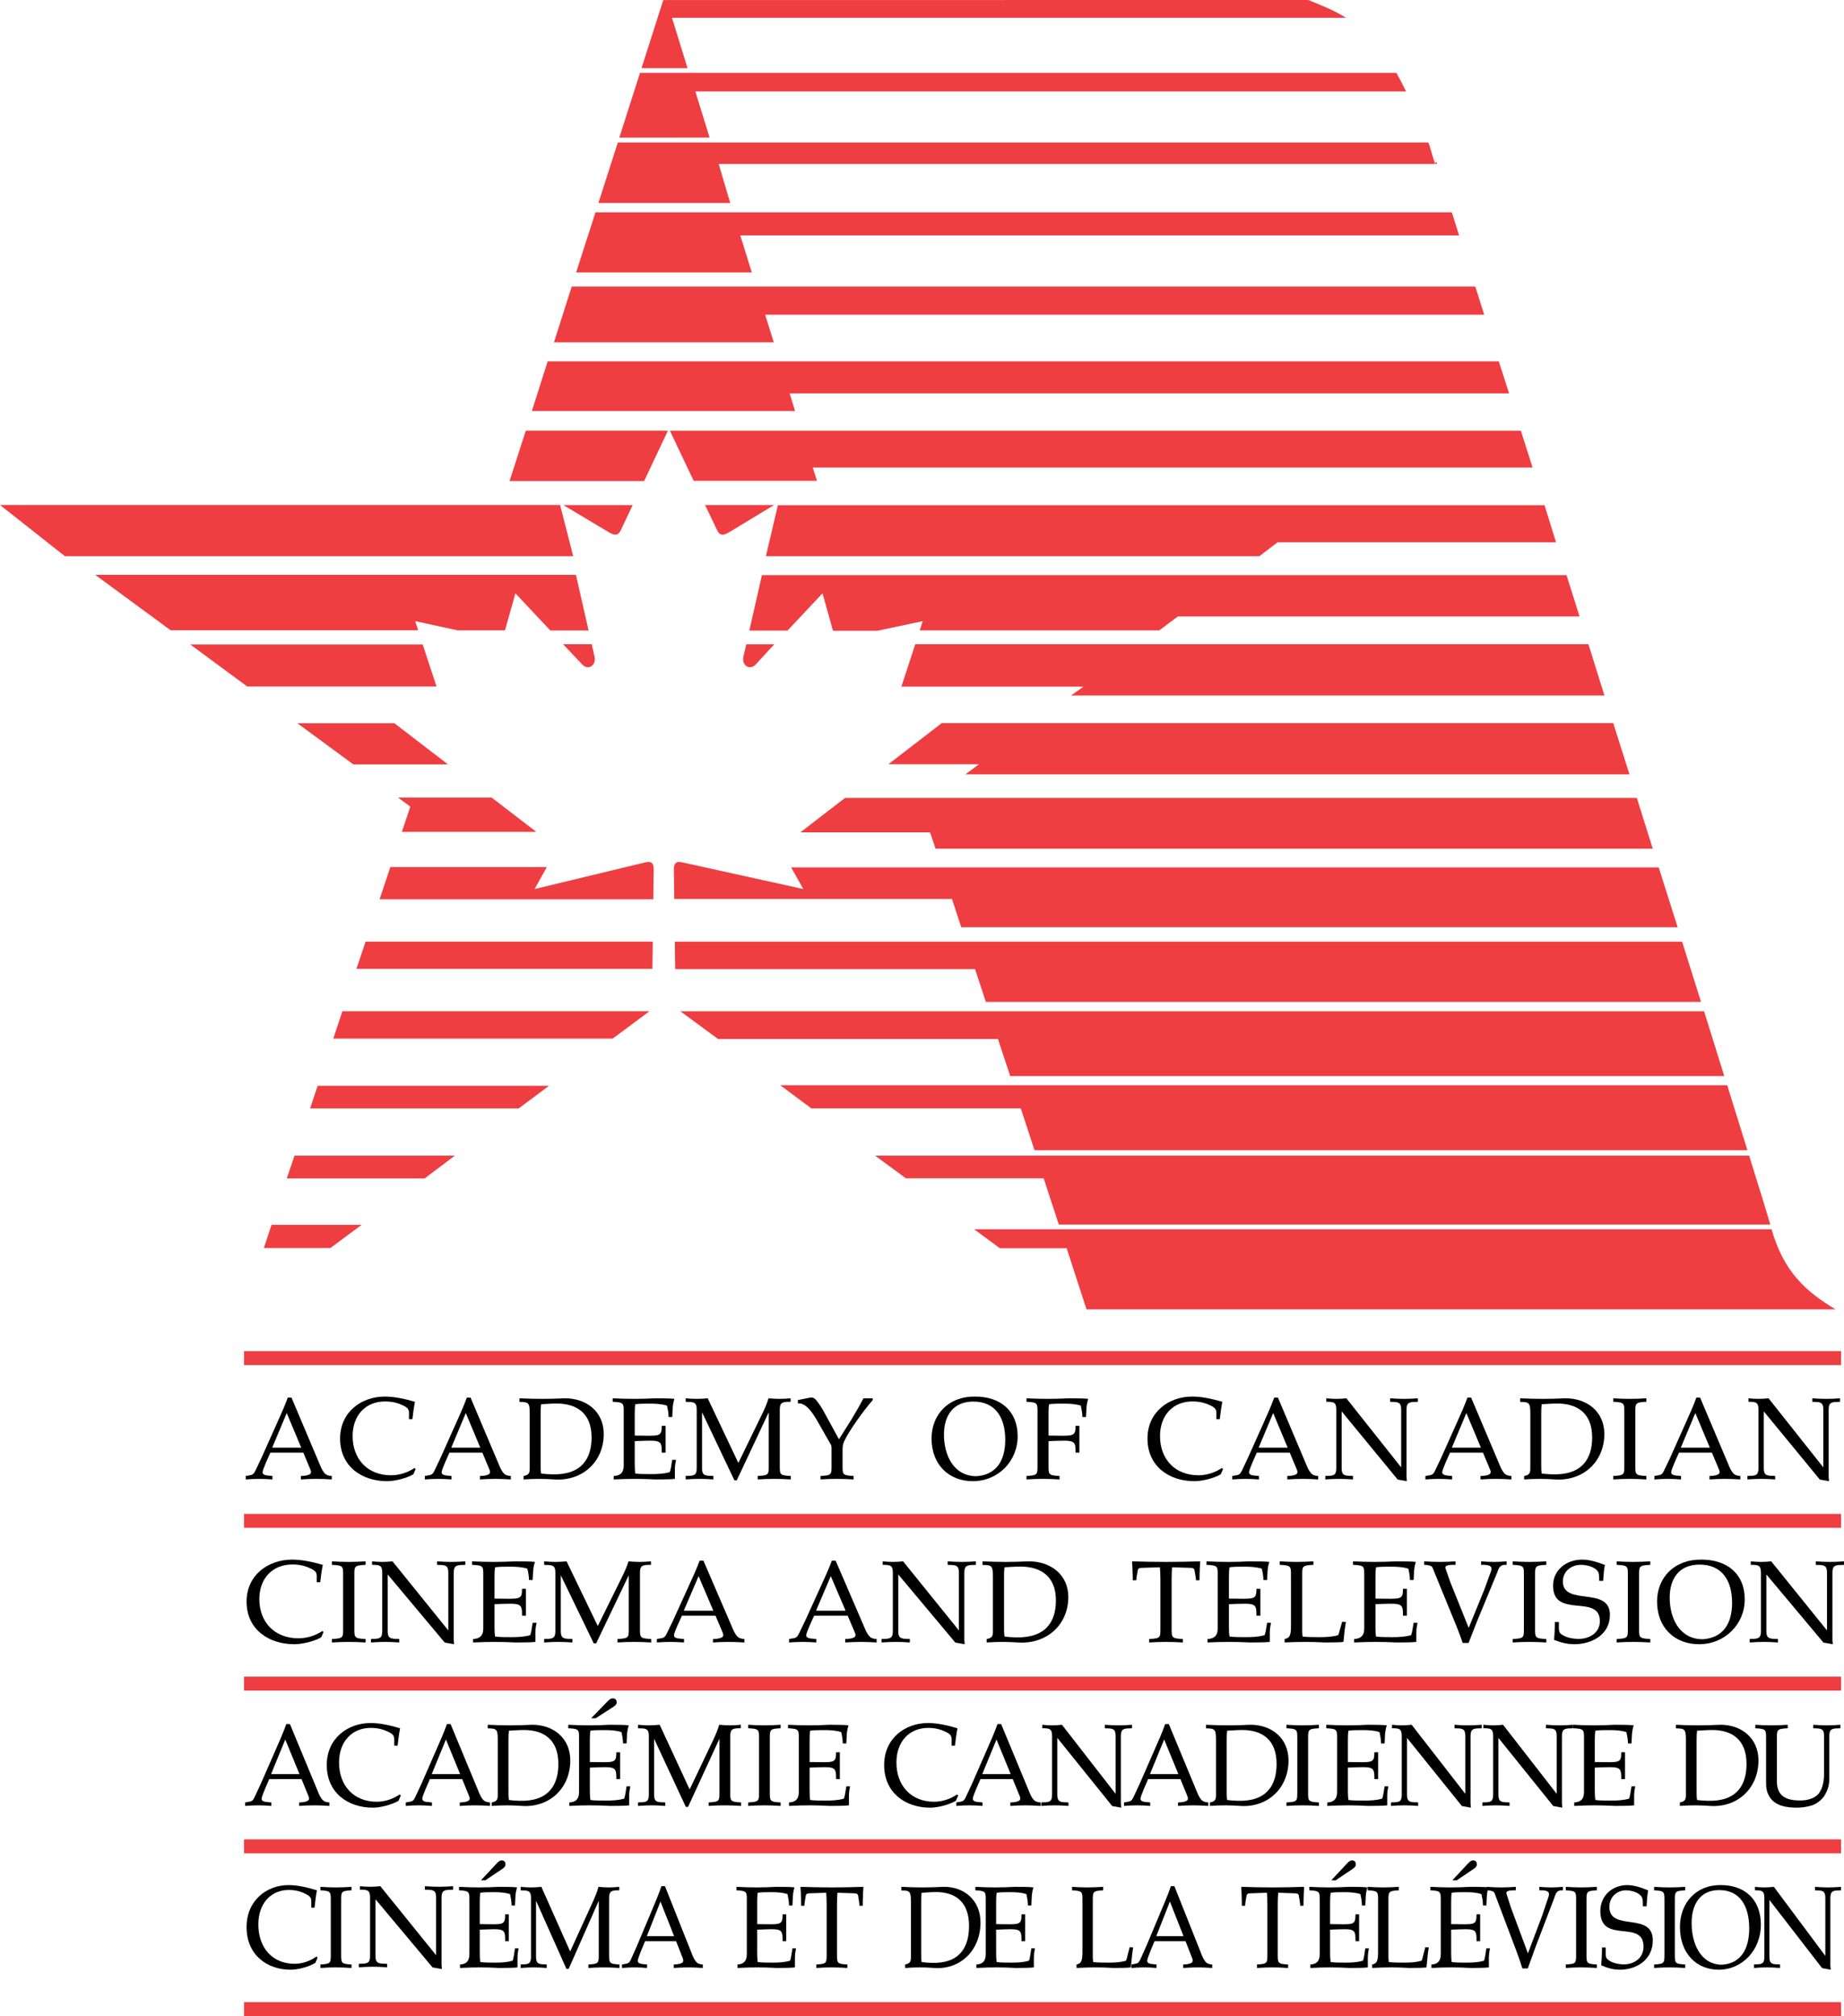 <?xml version="1.0" encoding="UTF-8"?>
<svg xmlns="http://www.w3.org/2000/svg" width="3611.133" height="3946.41" version="1.1" xmlns:i="http://ns.adobe.com/AdobeIllustrator/10.0/" viewBox="0 0 3611.133 3946.41">
  <defs>
    <style>
      .cls-1 {
        fill: #ee3e42;
      }

      .cls-2 {
        fill: none;
        stroke: #ef3e42;
        stroke-width: 27.274px;
      }
    </style>
  </defs>
  <!-- Generator: Adobe Illustrator 28.6.0, SVG Export Plug-In . SVG Version: 1.2.0 Build 709)  -->
  <g>
    <g id="Layer_1">
      <g>
        <g>
          <g>
            <line x1="477.881" y1="2658.446" x2="3605.347" y2="2658.446"/>
            <line class="cls-2" x1="477.881" y1="2658.446" x2="3605.347" y2="2658.446"/>
            <line x1="477.881" y1="2977.044" x2="3605.347" y2="2977.044"/>
            <line class="cls-2" x1="477.881" y1="2977.044" x2="3605.347" y2="2977.044"/>
            <line x1="477.881" y1="3295.61" x2="3605.347" y2="3295.61"/>
            <line class="cls-2" x1="477.881" y1="3295.61" x2="3605.347" y2="3295.61"/>
            <line x1="477.881" y1="3614.175" x2="3605.347" y2="3614.175"/>
            <line class="cls-2" x1="477.881" y1="3614.175" x2="3605.347" y2="3614.175"/>
            <line x1="477.881" y1="3932.773" x2="3605.347" y2="3932.773"/>
            <line class="cls-2" x1="477.881" y1="3932.773" x2="3605.347" y2="3932.773"/>
          </g>
          <g>
            <path d="M589.888,2833.697l-28.398-67.707-28.398,67.707h56.797M625.56,2865.071c2.975,7.273,5.918,14.777,11.604,20.199,2.479,2.281,7.273,3.669,12.497,3.901v6.777c-10.017-.661-20.001-1.124-30.217-1.124-10.248,0-20.233.463-30.25,1.124v-6.777c5.917-.232,12.067-.463,17.059-3.207,3.174-1.587,3.405-5.223,1.587-9.322l-13.852-33.16h-64.533c-2.744,6.117-15.241,33.16-15.241,38.152,0,7.538,11.141,6.38,19.307,7.538v6.777c-8.628-.661-17.257-1.124-26.117-1.124-8.86,0-17.489.463-26.117,1.124v-6.777c12.695-2.513,14.315-.463,19.737-12.299l11.141-23.407,30.68-68.599c7.273-16.167,14.778-32.73,20.695-49.094h7.273l54.747,129.298Z"/>
            <path d="M809.405,2885.964c-14.315,8.166-37.027,13.389-51.342,13.389-50.218,0-92.039-29.522-92.039-83.377,0-52.731,42.482-82.252,87.476-82.252,20.001,0,40.003,4.76,59.078,10.215-2.281,11.372-3.637,22.745-4.992,34.085h-6.579c-.694-14.546,2.942-19.77-10.48-26.349-9.29-4.562-20.2-8.397-36.564-8.397-37.49,0-63.409,26.58-63.409,67.706,0,45.457,29.556,76.799,75.211,76.799,16.365,0,32.498-5.224,46.119-14.315l2.05,2.281-4.529,10.215"/>
            <path d="M940.554,2833.697l-28.398-67.707-28.398,67.707h56.797M976.226,2865.071c2.942,7.273,5.918,14.777,11.604,20.199,2.479,2.281,7.24,3.669,12.497,3.901v6.777c-10.017-.661-20.001-1.124-30.25-1.124-10.215,0-20.2.463-30.217,1.124v-6.777c5.918-.232,12.034-.463,17.059-3.207,3.174-1.587,3.405-5.223,1.587-9.322l-13.852-33.16h-64.533c-2.744,6.117-15.241,33.16-15.241,38.152,0,7.538,11.141,6.38,19.307,7.538v6.777c-8.629-.661-17.257-1.124-26.117-1.124s-17.489.463-26.117,1.124v-6.777c12.695-2.513,14.282-.463,19.77-12.299l11.108-23.407,30.679-68.599c7.273-16.167,14.778-32.73,20.695-49.094h7.273l54.747,129.298Z"/>
            <path d="M1058.71,2865.071c0,6.579,0,13.389.926,19.306,6.348.893,13.158,1.356,21.357,1.587,57.954,1.587,77.492-30.679,77.492-72.269,0-47.936-29.555-66.351-68.632-66.351-10.017,0-20.001.926-30.217,1.388-.694,5.191-.926,11.108-.926,19.307v97.031M1037.354,2767.114c0-21.357-2.05-22.712-20.001-22.944v-7.041c14.546.694,29.093,1.124,44.102,1.124s29.522-.43,44.069-1.124c42.284-.463,76.798,25.655,76.798,69.756,0,54.781-42.019,92.7-96.568,89.063-9.984-.661-20.001-1.124-30.217-1.124s-20.233.463-30.217,1.124v-6.777c8.166-1.62,12.034-3.901,12.034-13.654v-108.404Z"/>
            <path d="M1243.019,2864.84c0,8.165.231,13.62,1.157,19.538,8.397,1.125,20.001,1.125,30.911,1.125,12.265,0,24.762-.463,36.564-3.868,1.124-3.405,2.281-7.472,2.711-11.571l2.083-12.496h7.472c-.893,4.76-2.281,11.14-2.281,18.381v18.877c-8.397,1.124-23.605.926-37.688,1.124-13.423-.661-27.043-1.124-40.928-1.124-13.852,0-27.242.463-41.127,1.124v-6.777c11.373-.463,19.538-5.256,19.538-20.465v-104.304c0-17.719.232-19.34-21.588-20.464v-6.81c13.885.694,27.506,1.124,41.589,1.124s27.969-.43,41.589-1.124c14.315.231,29.985,0,37.721,1.124-2.513,7.504-3.405,14.777-3.637,22.051,0,4.761-.661,8.629-.661,13.423h-7.075c-.198-8.86-1.587-15.241-3.174-22.283-10.91-3.405-22.481-3.868-33.853-3.868-10.017,0-20.695,0-28.167,1.157-.926,5.654-1.157,10.877-1.157,18.844v42.482c49.557.463,52.73,3.174,52.962-19.075h7.505v52.499h-7.505c0-25.687-1.587-24.332-52.962-22.514v43.871"/>
            <path d="M1442.767,2897.8h-4.529l-63.409-133.397v109.296c0,13.191,4.298,15.241,18.613,15.241l3.67.232v6.777c-8.893-.661-17.985-1.124-27.043-1.124-9.092,0-18.183.463-27.274,1.124v-6.777l3.637-.232c13.852,0,17.951-2.049,17.951-15.241v-114.32c0-13.158-4.099-15.208-17.951-15.208l-3.637-.231v-6.81c7.042.694,14.315,1.124,21.588,1.124,7.24,0,14.546-.43,21.555-1.124l60.004,126.553,46.813-96.337c4.992-10.447,9.323-20.233,12.265-30.217,7.042.694,14.315,1.124,21.588,1.124s14.546-.43,21.588-1.124v6.81h-3.405c-13.621.231-17.72,2.281-17.72,15.439v109.328c0,17.72-.231,19.307,21.588,20.465v6.777c-10.91-.661-21.588-1.124-32.729-1.124-11.108,0-21.82.463-32.035,1.124v-6.777c21.82-1.157,21.588-2.744,21.588-20.465v-104.304l-62.714,133.397"/>
            <path d="M1642.945,2817.332l23.406-37.027c8.662-14.546,17.059-28.63,24.564-43.176h18.183v3.405c-19.076,22.051-46.582,60.434-55.904,80.666-2.744,5.917-3.174,11.603-3.174,17.059v30.448c0,17.72-.232,19.307,21.588,20.465v6.777c-10.91-.661-21.588-1.124-32.729-1.124-11.141,0-21.82.463-32.035,1.124v-6.777c21.819-1.157,21.588-2.744,21.588-20.465v-33.423c0-1.818,0-4.529-1.124-7.042l-27.274-47.705c-7.505-12.959-21.357-35.242-37.523-33.423v-6.579l24.101-4.761c6.579-1.124,10.017,2.711,13.885,7.505,3.604,4.76,6.81,9.521,9.984,14.777l32.465,59.276"/>
            <path d="M1968.584,2818.489c0-44.994-20.233-74.98-62.516-74.98-39.507,0-57.491,27.473-57.491,64.732,0,39.771,18.646,81.36,63.64,81.36,37.92-2.513,56.367-29.324,56.367-71.112M1992.884,2811.447c0,48.83-38.184,87.906-87.939,87.906-46.119,0-80.666-31.803-80.666-83.608,0-46.35,32.729-82.715,85.427-82.021,48.664,0,83.178,27.274,83.178,77.723Z"/>
            <path d="M2031.762,2764.403c0-17.719.198-19.34-21.588-20.464v-6.81c13.852.694,27.473,1.124,41.589,1.124,14.083,0,27.936-.43,41.589-1.124,14.315.231,29.985,0,37.688,1.124-2.479,7.504-3.405,14.777-3.603,22.051,0,4.761-.694,8.629-.694,13.423h-7.042c-.231-8.86-1.62-15.241-3.174-22.283-10.91-3.405-22.514-3.868-33.886-3.868-9.951,0-20.662,0-28.167,1.157-.661,3.868-1.124,8.166-1.124,14.745v46.581c49.557.463,52.697,3.174,52.962-19.075h7.471v52.499h-7.471c0-25.687-1.62-24.332-52.962-22.514v47.738c0,17.72-.232,19.307,21.588,20.465v6.777c-10.91-.661-21.588-1.124-32.729-1.124-11.108,0-21.82.463-32.035,1.124v-6.777c21.786-1.157,21.588-2.744,21.588-20.465v-104.304"/>
            <path d="M2390.528,2885.964c-14.315,8.166-37.027,13.389-51.375,13.389-50.218,0-92.005-29.522-92.005-83.377,0-52.731,42.482-82.252,87.476-82.252,20.001,0,40.002,4.76,59.078,10.215-2.248,11.372-3.637,22.745-4.992,34.085h-6.579c-.694-14.546,2.942-19.77-10.48-26.349-9.29-4.562-20.199-8.397-36.564-8.397-37.49,0-63.409,26.58-63.409,67.706,0,45.457,29.556,76.799,75.244,76.799,16.332,0,32.465-5.224,46.119-14.315l2.017,2.281-4.529,10.215"/>
            <path d="M2521.677,2833.697l-28.399-67.707-28.398,67.707h56.797M2557.348,2865.071c2.975,7.273,5.918,14.777,11.604,20.199,2.479,2.281,7.273,3.669,12.497,3.901v6.777c-10.017-.661-20.002-1.124-30.217-1.124-10.248,0-20.233.463-30.25,1.124v-6.777c5.918-.232,12.067-.463,17.059-3.207,3.174-1.587,3.405-5.223,1.587-9.322l-13.852-33.16h-64.566c-2.711,6.117-15.174,33.16-15.174,38.152,0,7.538,11.108,6.38,19.307,7.538v6.777c-8.661-.661-17.29-1.124-26.15-1.124-8.86,0-17.488.463-26.117,1.124v-6.777c12.695-2.513,14.315-.463,19.77-12.299l11.108-23.407,30.713-68.599c7.24-16.167,14.745-32.73,20.662-49.094h7.273l54.747,129.298Z"/>
            <path d="M2743.906,2872.344v-112.965c0-13.158-4.066-15.208-17.919-15.208l-3.669-.231v-6.81c9.091.694,18.183,1.124,27.274,1.124,9.091,0,18.183-.43,27.043-1.124v6.81l-3.637.231c-14.315,0-18.612,2.05-18.612,15.208v131.578l.694,8.397-17.985-3.173-109.726-133.397v110.915c0,13.191,4.298,15.241,18.613,15.241l3.637.232v6.777c-8.86-.661-17.951-1.124-27.043-1.124-9.091,0-18.183.463-27.274,1.124v-6.777l3.637-.232c13.852,0,17.951-2.049,17.951-15.241v-114.32c0-13.158-3.637-15.208-16.331-15.439h-3.207v-6.81c6.612.694,12.959,1.124,19.77,1.124,6.612,0,12.959-.43,19.539-1.124l107.246,135.215"/>
            <path d="M2900.047,2833.697l-28.432-67.707-28.398,67.707h56.83M2935.719,2865.071c2.942,7.273,5.885,14.777,11.571,20.199,2.513,2.281,7.307,3.669,12.497,3.901v6.777c-9.984-.661-19.968-1.124-30.217-1.124-10.216,0-20.233.463-30.217,1.124v-6.777c5.884-.232,12.034-.463,17.059-3.207,3.141-1.587,3.406-5.223,1.587-9.322l-13.885-33.16h-64.533c-2.744,6.117-15.241,33.16-15.241,38.152,0,7.538,11.174,6.38,19.34,7.538v6.777c-8.629-.661-17.257-1.124-26.117-1.124-8.86,0-17.489.463-26.15,1.124v-6.777c12.728-2.513,14.348-.463,19.77-12.299l11.141-23.407,30.679-68.599c7.24-16.167,14.778-32.73,20.662-49.094h7.273l54.78,129.298Z"/>
            <path d="M3018.203,2865.071c0,6.579,0,13.389.892,19.306,6.381.893,13.191,1.356,21.39,1.587,57.921,1.587,77.459-30.679,77.459-72.269,0-47.936-29.523-66.351-68.599-66.351-10.017,0-20.002.926-30.25,1.388-.661,5.191-.892,11.108-.892,19.307v97.031M2996.847,2767.114c0-21.357-2.05-22.712-20.002-22.944v-7.041c14.546.694,29.093,1.124,44.069,1.124,15.009,0,29.555-.43,44.102-1.124,42.251-.463,76.798,25.655,76.798,69.756,0,54.781-42.019,92.7-96.568,89.063-10.017-.661-20.001-1.124-30.217-1.124-10.215,0-20.233.463-30.217,1.124v-6.777c8.166-1.62,12.034-3.901,12.034-13.654v-108.404Z"/>
            <path d="M3202.512,2868.707c0,17.72-.232,19.307,21.588,20.465v6.777c-10.91-.661-21.588-1.124-32.729-1.124-11.141,0-21.819.463-32.002,1.124v-6.777c21.786-1.157,21.555-2.744,21.555-20.465v-104.304c0-17.719.232-19.34-21.555-20.464v-6.81c10.182.694,20.861,1.124,32.002,1.124,11.141,0,21.82-.43,32.729-1.124v6.81c-21.82,1.124-21.588,2.744-21.588,20.464v104.304"/>
            <path d="M3348.405,2833.697l-28.432-67.707-28.398,67.707h56.83M3384.077,2865.071c2.942,7.273,5.918,14.777,11.571,20.199,2.513,2.281,7.307,3.669,12.53,3.901v6.777c-10.017-.661-20.001-1.124-30.25-1.124-10.216,0-20.199.463-30.217,1.124v-6.777c5.918-.232,12.034-.463,17.059-3.207,3.174-1.587,3.405-5.223,1.587-9.322l-13.885-33.16h-64.533c-2.711,6.117-15.208,33.16-15.208,38.152,0,7.538,11.141,6.38,19.307,7.538v6.777c-8.628-.661-17.257-1.124-26.117-1.124s-17.488.463-26.117,1.124v-6.777c12.695-2.513,14.315-.463,19.737-12.299l11.141-23.407,30.68-68.599c7.273-16.167,14.777-32.73,20.662-49.094h7.306l54.747,129.298Z"/>
            <path d="M3570.634,2872.344v-112.965c0-13.158-4.099-15.208-17.951-15.208l-3.637-.231v-6.81c9.092.694,18.183,1.124,27.275,1.124,9.091,0,18.183-.43,27.009-1.124v6.81l-3.603.231c-14.315,0-18.646,2.05-18.646,15.208v131.578l.694,8.397-17.951-3.173-109.759-133.397v110.915c0,13.191,4.298,15.241,18.613,15.241l3.67.232v6.777c-8.893-.661-17.985-1.124-27.076-1.124-9.092,0-18.183.463-27.242,1.124v-6.777l3.637-.232c13.852,0,17.951-2.049,17.951-15.241v-114.32c0-13.158-3.637-15.208-16.364-15.439h-3.174v-6.81c6.579.694,12.959,1.124,19.77,1.124,6.579,0,12.959-.43,19.539-1.124l107.246,135.215"/>
            <path d="M628.898,3205.125c-14.613,8.165-37.721,13.389-52.301,13.389-51.144,0-93.725-29.523-93.725-83.377,0-52.731,43.275-82.253,89.096-82.253,20.332,0,40.73,4.761,60.169,10.215-2.314,11.372-3.703,22.713-5.091,34.085h-6.711c-.694-14.546,3.009-19.77-10.678-26.349-9.455-4.562-20.563-8.43-37.225-8.43-38.184,0-64.566,26.613-64.566,67.74,0,45.424,30.085,76.798,76.6,76.798,16.662,0,33.06-5.224,46.945-14.315l2.116,2.249-4.628,10.248"/>
            <path d="M693.927,3187.834c0,17.72-.232,19.34,22.018,20.464v6.811c-11.108-.695-22.018-1.125-33.358-1.125s-22.216.43-32.63,1.125v-6.811c22.216-1.124,21.985-2.743,21.985-20.464v-104.304c0-17.72.231-19.307-21.985-20.431v-6.81c10.414.661,21.29,1.124,32.63,1.124s22.249-.463,33.358-1.124v6.81c-22.249,1.124-22.018,2.711-22.018,20.431v104.304"/>
            <path d="M877.906,3191.47v-112.932c0-13.158-4.166-15.207-18.282-15.207l-3.703-.232v-6.81c9.257.661,18.514,1.124,27.77,1.124s18.513-.463,27.539-1.124v6.81l-3.703.232c-14.579,0-18.976,2.049-18.976,15.207v131.579l.694,8.397-18.282-3.174-111.775-133.397v110.916c0,13.157,4.397,15.207,18.976,15.207l3.703.231v6.811c-9.025-.695-18.282-1.125-27.539-1.125s-18.513.43-27.77,1.125v-6.811l3.703-.231c14.117,0,18.282-2.05,18.282-15.207v-114.321c0-13.158-3.703-15.207-16.662-15.439h-3.24v-6.81c6.711.661,13.191,1.124,20.134,1.124,6.711,0,13.191-.463,19.902-1.124l109.23,135.182"/>
            <path d="M854.036,3827.311v-112.932c0-13.158-4.166-15.207-18.282-15.207l-3.703-.232v-6.81c9.257.661,18.514,1.124,27.77,1.124s18.513-.463,27.539-1.124v6.81l-3.703.232c-14.579,0-18.976,2.049-18.976,15.207v131.578l.694,8.398-18.282-3.174-111.775-133.397v110.916c0,13.157,4.43,15.207,19.009,15.207l3.703.231v6.81c-9.058-.661-18.282-1.124-27.572-1.124-9.257,0-18.513.463-27.77,1.124v-6.81l3.703-.231c14.117,0,18.282-2.05,18.282-15.207v-114.321c0-13.158-3.703-15.207-16.629-15.439h-3.24v-6.81c6.711.661,13.191,1.124,20.1,1.124,6.711,0,13.191-.463,19.902-1.124l109.23,135.182"/>
            <path d="M968.39,3183.999c0,8.166.232,13.62,1.157,19.505,8.563,1.157,20.365,1.157,31.473,1.157,12.497,0,25.225-.463,37.259-3.868,1.157-3.405,2.314-7.504,2.777-11.571l2.083-12.53h7.637c-.926,4.793-2.314,11.141-2.314,18.415v18.877c-8.563,1.125-24.068.893-38.416,1.125-13.654-.695-27.539-1.125-41.656-1.125-14.116,0-27.77.43-41.887,1.125v-6.811c11.571-.462,19.902-5.223,19.902-20.464v-104.304c0-17.72.231-19.307-21.985-20.431v-6.81c14.116.661,28.002,1.124,42.35,1.124s28.465-.463,42.35-1.124c14.579.231,30.547,0,38.416,1.124-2.546,7.504-3.471,14.777-3.703,22.051,0,4.761-.694,8.629-.694,13.389h-7.174c-.232-8.859-1.62-15.207-3.24-22.248-11.108-3.406-22.911-3.868-34.482-3.868-10.182,0-21.059,0-28.696,1.157-.926,5.653-1.157,10.876-1.157,18.843v42.482c50.449.463,53.689,3.174,53.921-19.075h7.637v52.5h-7.637c0-25.688-1.62-24.333-53.921-22.514v43.87"/>
            <path d="M1167.411,3216.927h-4.628l-64.566-133.397v109.329c0,13.157,4.397,15.207,18.976,15.207l3.703.231v6.811c-9.025-.695-18.282-1.125-27.539-1.125-9.257,0-18.514.43-27.77,1.125v-6.811l3.703-.231c14.117,0,18.282-2.05,18.282-15.207v-114.321c0-13.158-4.166-15.207-18.282-15.207l-3.703-.232v-6.81c7.174.661,14.579,1.124,21.985,1.124s14.811-.463,21.985-1.124l61.095,126.553,47.672-96.337c5.091-10.447,9.488-20.233,12.497-30.217,7.174.661,14.579,1.124,21.985,1.124,7.372,0,14.778-.463,21.952-1.124v6.81h-3.471c-13.885.232-18.018,2.281-18.018,15.439v109.296c0,17.72-.232,19.34,21.952,20.464v6.811c-11.108-.695-21.952-1.125-33.291-1.125s-22.216.43-32.63,1.125v-6.811c22.216-1.124,21.985-2.743,21.985-20.464v-104.304l-63.872,133.397"/>
            <path d="M1396.946,3152.857l-28.894-67.706-28.96,67.706h57.855M1433.279,3184.197c3.041,7.273,6.05,14.778,11.802,20.233,2.545,2.281,7.405,3.637,12.728,3.868v6.811c-10.182-.695-20.365-1.125-30.779-1.125-10.414,0-20.596.43-30.746,1.125v-6.811c5.984-.231,12.265-.462,17.323-3.173,3.24-1.62,3.471-5.257,1.653-9.323l-14.117-33.159h-65.723c-2.777,6.116-15.538,33.159-15.538,38.151,0,7.504,11.373,6.38,19.671,7.504v6.811c-8.794-.695-17.555-1.125-26.613-1.125-8.992,0-17.786.43-26.58,1.125v-6.811c12.959-2.512,14.579-.462,20.1-12.265l11.372-23.406,31.209-68.633c7.439-16.133,15.075-32.729,21.059-49.093h7.438l55.739,129.297Z"/>
            <path d="M1655.871,3152.857l-28.927-67.706-28.894,67.706h57.822M1692.204,3184.197c3.008,7.273,6.017,14.778,11.802,20.233,2.546,2.281,7.406,3.637,12.728,3.868v6.811c-10.182-.695-20.365-1.125-30.779-1.125s-20.596.43-30.779,1.125v-6.811c6.017-.231,12.265-.462,17.356-3.173,3.24-1.62,3.471-5.257,1.62-9.323l-14.116-33.159h-65.723c-2.777,6.116-15.505,33.159-15.505,38.151,0,7.504,11.34,6.38,19.704,7.504v6.811c-8.827-.695-17.621-1.125-26.646-1.125-9.025,0-17.819.43-26.613,1.125v-6.811c12.959-2.512,14.579-.462,20.134-12.265l11.339-23.406,31.242-68.633c7.405-16.133,15.042-32.729,21.059-49.093h7.405l55.772,129.297Z"/>
            <path d="M1877.802,3191.47v-112.932c0-13.158-4.199-15.207-18.282-15.207l-3.703-.232v-6.81c9.257.661,18.513,1.124,27.77,1.124,9.257,0,18.513-.463,27.539-1.124v6.81l-3.703.232c-14.579,0-18.977,2.049-18.977,15.207v131.579l.694,8.397-18.282-3.174-111.776-133.397v110.916c0,13.157,4.397,15.207,18.977,15.207l3.703.231v6.811c-9.025-.695-18.282-1.125-27.539-1.125s-18.513.43-27.77,1.125v-6.811l3.703-.231c14.117,0,18.282-2.05,18.282-15.207v-114.321c0-13.158-3.703-15.207-16.662-15.439h-3.24v-6.81c6.711.661,13.191,1.124,20.134,1.124,6.711,0,13.191-.463,19.902-1.124l109.23,135.182"/>
            <path d="M1966.204,3184.197c0,6.579,0,13.423.926,19.307,6.446.925,13.422,1.388,21.72,1.62,59.045,1.586,78.947-30.68,78.947-72.269,0-47.937-30.117-66.352-69.889-66.352-10.182,0-20.365.926-30.779,1.389-.727,5.19-.926,11.108-.926,19.273v97.031M1944.451,3086.275c0-21.358-2.083-22.746-20.365-22.944v-7.042c14.811.661,29.622,1.124,44.895,1.124,15.273,0,30.085-.463,44.895-1.124,43.044-.463,78.22,25.655,78.22,69.757,0,54.78-42.813,92.699-98.386,89.063-10.15-.695-20.332-1.125-30.746-1.125-10.447,0-20.596.43-30.779,1.125v-6.811c8.331-1.587,12.265-3.868,12.265-13.654v-108.37Z"/>
            <path d="M2272.438,3090.605c-.265-8.661-.265-15.935-.926-22.712l-35.672,1.124c-4.827.198-7.604.892-8.066,6.81-.926,5.455-2.314,11.339-2.546,17.488h-6.942c0-4.298,0-8.397-.232-12.727-.232-7.935-.463-15.902-1.157-24.3,21.985.661,43.97,1.124,66.649,1.124,22.448,0,44.432-.463,66.88-1.124-.727,8.397-.926,16.364-1.19,24.3-.198,4.33-.198,8.429-.198,12.727h-6.976c-.199-6.149-1.587-12.033-2.513-17.488-.463-5.918-3.273-6.612-8.1-6.81l-36.101-1.124c-.727,6.777-.727,14.05-.926,22.712v97.229c0,17.72-.264,19.34,21.985,20.464v6.811c-11.108-.695-21.985-1.125-33.325-1.125s-22.216.43-32.63,1.125v-6.811c22.183-1.124,21.985-2.743,21.985-20.464v-97.229"/>
            <path d="M2406.628,3183.999c0,8.166.232,13.62,1.157,19.505,8.563,1.157,20.365,1.157,31.473,1.157,12.497,0,25.225-.463,37.258-3.868,1.157-3.405,2.314-7.504,2.777-11.571l2.083-12.53h7.637c-.926,4.793-2.314,11.141-2.314,18.415v18.877c-8.563,1.125-24.035.893-38.416,1.125-13.654-.695-27.539-1.125-41.656-1.125s-27.77.43-41.887,1.125v-6.811c11.571-.462,19.902-5.223,19.902-20.464v-104.304c0-17.72.232-19.307-21.952-20.431v-6.81c14.083.661,27.968,1.124,42.317,1.124s28.465-.463,42.35-1.124c14.579.231,30.547,0,38.416,1.124-2.546,7.504-3.472,14.777-3.703,22.051,0,4.761-.694,8.629-.694,13.389h-7.174c-.232-8.859-1.62-15.207-3.24-22.248-11.108-3.406-22.91-3.868-34.481-3.868-10.182,0-21.059,0-28.696,1.157-.926,5.653-1.157,10.876-1.157,18.843v42.482c50.449.463,53.69,3.174,53.921-19.075h7.636v52.5h-7.636c0-25.688-1.62-24.333-53.921-22.514v43.87"/>
            <path d="M2550.108,3195.108l.694,8.397c9.719,1.157,21.522,1.157,32.63,1.157,12.496,0,25.225-.463,37.258-3.868.926-2.05,1.62-4.529,2.314-7.273l5.323-19.075,7.405.463c-.694,3.173-1.389,9.091-2.347,15.207l-2.513,23.869c-7.405,1.125-22.216.893-35.87,1.125-12.959-.695-26.15-1.125-39.572-1.125-13.423,0-26.382.43-39.804,1.125v-6.811c10.877-1.818,12.496-8.43,12.496-26.58v-98.188c0-17.72.232-19.307-21.985-20.431v-6.81c10.414.661,21.29,1.124,32.63,1.124s22.216-.463,33.324-1.124v6.81c-22.216,1.124-21.985,2.711-21.985,20.431v111.577"/>
            <path d="M2693.588,3183.999c0,8.166.232,13.62,1.124,19.505,8.563,1.157,20.398,1.157,31.473,1.157,12.497,0,25.225-.463,37.258-3.868,1.191-3.405,2.314-7.504,2.777-11.571l2.083-12.53h7.637c-.926,4.793-2.314,11.141-2.314,18.415v18.877c-8.529,1.125-24.067.893-38.415,1.125-13.621-.695-27.506-1.125-41.622-1.125s-27.77.43-41.887,1.125v-6.811c11.571-.462,19.902-5.223,19.902-20.464v-104.304c0-17.72.232-19.307-22.018-20.431v-6.81c14.15.661,28.035,1.124,42.383,1.124,14.348,0,28.432-.463,42.317-1.124,14.613.231,30.547,0,38.415,1.124-2.545,7.504-3.471,14.777-3.669,22.051,0,4.761-.727,8.629-.727,13.389h-7.174c-.232-8.859-1.62-15.207-3.207-22.248-11.141-3.406-22.911-3.868-34.515-3.868-10.182,0-21.059,0-28.696,1.157-.892,5.653-1.124,10.876-1.124,18.843v42.482c50.449.463,53.656,3.174,53.921-19.075h7.637v52.5h-7.637c0-25.688-1.653-24.333-53.921-22.514v43.87"/>
            <path d="M2809.265,3078.307c-5.091-12.265-3.24-13.158-15.935-14.976l-4.43-.232v-6.81c10.182.661,20.365,1.124,30.779,1.124s20.596-.463,30.779-1.124v6.81c-22.183-.462-20.828,3.868-19.208,8.397l8.794,25.225,36.102,89.757,30.316-74.054,9.951-27.506c4.629-12.728,11.803-22.712-15.967-21.82v-6.81c8.331.661,16.431,1.124,24.993,1.124s16.662-.463,24.993-1.124v6.81c-14.811-.892-15.274,7.505-19.439,17.489l-38.647,93.394-16.431,42.052h-11.571l-5.091-14.777-8.1-20.662-41.887-102.287"/>
            <path d="M3006.202,3187.834c0,17.72-.232,19.34,21.985,20.464v6.811c-11.108-.695-21.985-1.125-33.291-1.125-11.34,0-22.249.43-32.63,1.125v-6.811c22.216-1.124,21.985-2.743,21.985-20.464v-104.304c0-17.72.232-19.307-21.985-20.431v-6.81c10.381.661,21.29,1.124,32.63,1.124,11.306,0,22.183-.463,33.291-1.124v6.81c-22.217,1.124-21.985,2.711-21.985,20.431v104.304"/>
            <path d="M3131.665,3094.473c0-8.661,0-14.546-2.347-18.183-6.248-9.554-22.679-13.191-33.522-13.191-19.009,0-35.209,12.959-35.209,32.498,0,49.292,92.138,8.397,92.138,65.426,0,38.845-35.407,57.492-69.889,57.492-13.885,0-26.878-3.405-39.606-8.629.958-8.628,1.422-19.539,1.62-28.399v-6.347h7.901v10.645c0,4.992.463,9.323,3.207,11.835,9.257,7.935,24.067,10.447,35.87,10.447,20.828,0,41.193-12.034,41.193-34.548,0-54.978-91.609-3.636-91.609-69.756,0-31.11,26.812-50.879,56.665-50.879,15.736,0,30.316,4.992,44.895,10.447-.695,3.636-1.62,7.273-1.851,10.909-.463,6.81-1.355,13.389-1.62,20.233h-7.835"/>
            <path d="M3209.852,3187.834c0,17.72-.198,19.34,21.985,20.464v6.811c-11.108-.695-21.985-1.125-33.324-1.125-11.306,0-22.216.43-32.63,1.125v-6.811c22.249-1.124,21.985-2.743,21.985-20.464v-104.304c0-17.72.264-19.307-21.985-20.431v-6.81c10.414.661,21.324,1.124,32.63,1.124,11.34,0,22.216-.463,33.324-1.124v6.81c-22.183,1.124-21.985,2.711-21.985,20.431v104.304"/>
            <path d="M3391.979,3137.616c0-44.994-20.596-74.979-63.64-74.979-40.267,0-58.549,27.505-58.549,64.764,0,39.771,18.976,81.36,64.797,81.36,38.647-2.512,57.392-29.324,57.392-71.145M3416.74,3130.575c0,48.862-38.878,87.939-89.559,87.939-46.978,0-82.121-31.804-82.121-83.609,0-46.349,33.291-82.715,86.98-82.021,49.524,0,84.699,27.242,84.699,77.691Z"/>
            <path d="M3577.808,3191.47v-112.932c0-13.158-4.166-15.207-18.282-15.207l-3.703-.232v-6.81c9.257.661,18.513,1.124,27.77,1.124,9.29,0,18.514-.463,27.539-1.124v6.81l-3.703.232c-14.546,0-18.977,2.049-18.977,15.207v131.579l.695,8.397-18.249-3.174-111.809-133.397v110.916c0,13.157,4.397,15.207,19.009,15.207l3.67.231v6.811c-9.026-.695-18.282-1.125-27.539-1.125s-18.513.43-27.737,1.125v-6.811l3.67-.231c14.149,0,18.315-2.05,18.315-15.207v-114.321c0-13.158-3.736-15.207-16.695-15.439h-3.24v-6.81c6.711.661,13.224,1.124,20.133,1.124,6.711,0,13.224-.463,19.935-1.124l109.197,135.182"/>
            <path d="M586.483,3472.745l-27.837-67.707-27.803,67.707h55.64M621.427,3504.118c2.909,7.273,5.785,14.778,11.373,20.2,2.446,2.281,7.108,3.669,12.232,3.9v6.81c-9.786-.694-19.605-1.156-29.622-1.156-9.984,0-19.803.462-29.589,1.156v-6.81c5.786-.231,11.802-.463,16.695-3.206,3.107-1.587,3.339-5.224,1.554-9.323l-13.588-33.159h-63.21c-2.678,6.116-14.91,33.159-14.91,38.184,0,7.504,10.91,6.347,18.91,7.504v6.81c-8.463-.694-16.926-1.156-25.588-1.156-8.695,0-17.158.462-25.621,1.156v-6.81c12.464-2.512,14.05-.463,19.373-12.298l10.91-23.373,30.051-68.633c7.141-16.166,14.48-32.729,20.266-49.093h7.108l53.656,129.297Z"/>
            <path d="M780.412,3525.012c-14.051,8.198-36.3,13.423-50.317,13.423-49.226,0-90.187-29.556-90.187-83.41,0-52.731,41.656-82.253,85.724-82.253,19.604,0,39.176,4.793,57.888,10.248-2.248,11.34-3.571,22.713-4.893,34.052h-6.48c-.661-14.546,2.909-19.77-10.248-26.349-9.125-4.529-19.803-8.397-35.804-8.397-36.763,0-62.12,26.581-62.12,67.707,0,45.457,28.927,76.798,73.658,76.798,16.034,0,31.87-5.223,45.193-14.315l2.017,2.281-4.43,10.216"/>
            <path d="M901.081,3472.745l-27.803-67.707-27.836,67.707h55.64M936.058,3504.118c2.876,7.273,5.786,14.778,11.34,20.2,2.446,2.281,7.108,3.669,12.232,3.9v6.81c-9.786-.694-19.571-1.156-29.588-1.156s-19.836.462-29.622,1.156v-6.81c5.786-.231,11.802-.463,16.695-3.206,3.107-1.587,3.339-5.224,1.554-9.323l-13.554-33.159h-63.244c-2.678,6.116-14.91,33.159-14.91,38.184,0,7.504,10.91,6.347,18.91,7.504v6.81c-8.463-.694-16.894-1.156-25.588-1.156s-17.158.462-25.588,1.156v-6.81c12.464-2.512,14.018-.463,19.34-12.298l10.91-23.373,30.051-68.633c7.141-16.166,14.48-32.729,20.266-49.093h7.141l53.656,129.297Z"/>
            <path d="M995.698,3504.118c0,6.612,0,13.389.893,19.307,6.248.893,12.926,1.355,20.927,1.587,56.764,1.587,75.939-30.68,75.939-72.269,0-47.937-28.96-66.319-67.244-66.319-9.786,0-19.604.893-29.622,1.356-.661,5.223-.893,11.108-.893,19.306v97.031M974.771,3406.195c0-21.39-1.984-22.746-19.571-22.977v-7.042c14.249.694,28.498,1.157,43.176,1.157,14.712,0,28.96-.463,43.209-1.157,41.391-.463,75.244,25.688,75.244,69.757,0,54.78-41.193,92.699-94.617,89.096-9.819-.694-19.605-1.156-29.622-1.156s-19.803.462-29.622,1.156v-6.81c8.033-1.619,11.802-3.9,11.802-13.654v-108.37Z"/>
            <path d="M1166.486,3363.449h-8.893l30.713-31.573c2.215-2.281,4.661-4.76,7.339-6.38,1.554-.463,2.909-1.124,4.463-1.124,1.322,0,2.645.463,3.769.892,1.554.926,3.141,2.281,3.339,4.331,2.446,6.38-4.232,10.447-8.662,13.191l-32.068,20.662M1155.113,3503.887c0,8.166.232,13.62,1.124,19.539,8.232,1.124,19.604,1.124,30.283,1.124,12.034,0,24.266-.43,35.837-3.835,1.124-3.405,2.215-7.504,2.678-11.604l1.984-12.496h7.372c-.893,4.793-2.248,11.141-2.248,18.415v18.844c-8.232,1.156-23.142.925-36.928,1.156-13.158-.694-26.514-1.156-40.102-1.156-13.554,0-26.712.462-40.267,1.156v-6.81c11.108-.463,19.142-5.223,19.142-20.464v-104.304c0-17.72.198-19.307-21.158-20.431v-6.843c13.588.694,26.944,1.157,40.73,1.157,13.819,0,27.406-.463,40.763-1.157,14.018.232,29.357,0,36.961,1.157-2.479,7.472-3.372,14.745-3.571,22.018,0,4.793-.694,8.628-.694,13.422h-6.876c-.232-8.859-1.554-15.207-3.108-22.282-10.711-3.405-22.051-3.868-33.192-3.868-9.786,0-20.266,0-27.605,1.157-.893,5.653-1.124,10.909-1.124,18.844v42.481c48.565.463,51.673,3.207,51.904-19.075h7.339v52.5h-7.339c0-25.688-1.587-24.332-51.904-22.48v43.837Z"/>
            <path d="M1347.455,3536.848h-4.43l-62.119-133.397v109.296c0,13.19,4.232,15.241,18.249,15.241l3.571.231v6.81c-8.662-.694-17.588-1.156-26.481-1.156-8.926,0-17.819.462-26.745,1.156v-6.81l3.57-.231c13.588,0,17.588-2.05,17.588-15.241v-114.288c0-13.191-4-15.241-17.588-15.241l-3.57-.199v-6.843c6.91.694,14.05,1.157,21.158,1.157,7.141,0,14.249-.463,21.158-1.157l58.747,126.587,45.887-96.337c4.893-10.481,9.125-20.233,12.001-30.25,6.91.694,14.05,1.157,21.191,1.157,7.075,0,14.216-.463,21.125-1.157v6.843h-3.339c-13.356.199-17.39,2.248-17.39,15.439v109.296c0,17.72-.199,19.306,21.191,20.464v6.81c-10.711-.694-21.191-1.156-32.068-1.156-10.91,0-21.39.462-31.407,1.156v-6.81c21.39-1.157,21.158-2.743,21.158-20.464v-104.304l-61.458,133.397"/>
            <path d="M1507.531,3507.755c0,17.72-.199,19.306,21.158,20.464v6.81c-10.679-.694-21.158-1.156-32.035-1.156-10.943,0-21.39.462-31.407,1.156v-6.81c21.39-1.157,21.159-2.743,21.159-20.464v-104.304c0-17.72.231-19.307-21.159-20.431v-6.843c10.017.694,20.464,1.157,31.407,1.157,10.877,0,21.357-.463,32.035-1.157v6.843c-21.357,1.124-21.158,2.711-21.158,20.431v104.304"/>
            <path d="M1585.453,3503.887c0,8.166.232,13.62,1.124,19.539,8.232,1.124,19.604,1.124,30.283,1.124,12.001,0,24.266-.43,35.837-3.835,1.124-3.405,2.215-7.504,2.645-11.604l2.05-12.496h7.306c-.86,4.793-2.215,11.141-2.215,18.415v18.844c-8.232,1.156-23.142.925-36.961,1.156-13.125-.694-26.481-1.156-40.069-1.156-13.587,0-26.712.462-40.3,1.156v-6.81c11.141-.463,19.142-5.223,19.142-20.464v-104.304c0-17.72.265-19.307-21.125-20.431v-6.843c13.555.694,26.944,1.157,40.73,1.157,13.819,0,27.374-.463,40.73-1.157,14.017.232,29.423,0,36.961,1.157-2.446,7.472-3.339,14.745-3.571,22.018,0,4.793-.628,8.628-.628,13.422h-6.943c-.199-8.859-1.554-15.207-3.108-22.282-10.678-3.405-22.018-3.868-33.159-3.868-9.786,0-20.266,0-27.605,1.157-.893,5.653-1.124,10.909-1.124,18.844v42.481c48.532.463,51.64,3.207,51.871-19.075h7.339v52.5h-7.339c0-25.688-1.554-24.332-51.871-22.48v43.837"/>
            <path d="M1871.917,3525.012c-14.017,8.198-36.3,13.423-50.317,13.423-49.193,0-90.155-29.556-90.155-83.41,0-52.731,41.622-82.253,85.724-82.253,19.572,0,39.143,4.793,57.855,10.248-2.215,11.34-3.537,22.713-4.893,34.052h-6.447c-.694-14.546,2.876-19.77-10.248-26.349-9.125-4.529-19.803-8.397-35.837-8.397-36.73,0-62.119,26.581-62.119,67.707,0,45.457,28.96,76.798,73.69,76.798,16.034,0,31.837-5.223,45.193-14.315l1.984,2.281-4.43,10.216"/>
            <path d="M1979.263,3472.745l-27.836-67.707-27.836,67.707h55.673M2014.207,3504.118c2.876,7.273,5.786,14.778,11.34,20.2,2.447,2.281,7.141,3.669,12.265,3.9v6.81c-9.819-.694-19.605-1.156-29.622-1.156-10.017,0-19.803.462-29.622,1.156v-6.81c5.786-.231,11.803-.463,16.728-3.206,3.108-1.587,3.339-5.224,1.554-9.323l-13.588-33.159h-63.211c-2.678,6.116-14.943,33.159-14.943,38.184,0,7.504,10.91,6.347,18.943,7.504v6.81c-8.463-.694-16.96-1.156-25.621-1.156-8.662,0-17.125.462-25.588,1.156v-6.81c12.464-2.512,14.018-.463,19.34-12.298l10.943-23.373,30.051-68.633c7.108-16.166,14.448-32.729,20.233-49.093h7.141l53.656,129.297Z"/>
            <path d="M2184.73,3511.391v-112.932c0-13.191-4-15.241-17.588-15.241l-3.571-.199v-6.843c8.926.694,17.819,1.157,26.712,1.157,8.926,0,17.852-.463,26.514-1.157v6.843l-3.571.199c-14.018,0-18.249,2.049-18.249,15.241v131.545l.694,8.43-17.621-3.174-107.511-133.397v110.883c0,13.19,4.232,15.241,18.249,15.241l3.571.231v6.81c-8.695-.694-17.588-1.156-26.514-1.156-8.893,0-17.786.462-26.712,1.156v-6.81l3.571-.231c13.587,0,17.588-2.05,17.588-15.241v-114.288c0-13.191-3.571-15.241-16.034-15.439h-3.107v-6.843c6.446.694,12.695,1.157,19.373,1.157,6.446,0,12.695-.463,19.142-1.157l105.065,135.215"/>
            <path d="M2307.647,3472.745l-27.87-67.707-27.803,67.707h55.673M2342.591,3504.118c2.876,7.273,5.786,14.778,11.34,20.2,2.447,2.281,7.108,3.669,12.232,3.9v6.81c-9.785-.694-19.571-1.156-29.588-1.156-10.017,0-19.803.462-29.622,1.156v-6.81c5.786-.231,11.803-.463,16.695-3.206,3.141-1.587,3.339-5.224,1.554-9.323l-13.587-33.159h-63.211c-2.678,6.116-14.91,33.159-14.91,38.184,0,7.504,10.91,6.347,18.91,7.504v6.81c-8.463-.694-16.894-1.156-25.588-1.156s-17.158.462-25.621,1.156v-6.81c12.496-2.512,14.017-.463,19.406-12.298l10.877-23.373,30.051-68.633c7.141-16.166,14.48-32.729,20.265-49.093h7.108l53.689,129.297Z"/>
            <path d="M2402.231,3504.118c0,6.612,0,13.389.893,19.307,6.248.893,12.926,1.355,20.927,1.587,56.797,1.587,75.905-30.68,75.905-72.269,0-47.937-28.927-66.319-67.21-66.319-9.786,0-19.605.893-29.622,1.356-.661,5.223-.893,11.108-.893,19.306v97.031M2381.337,3406.195c0-21.39-2.05-22.746-19.605-22.977v-7.042c14.216.694,28.498,1.157,43.176,1.157,14.712,0,28.927-.463,43.176-1.157,41.424-.463,75.244,25.688,75.244,69.757,0,54.78-41.159,92.699-94.584,89.096-9.819-.694-19.605-1.156-29.622-1.156-10.017,0-19.836.462-29.622,1.156v-6.81c8.034-1.619,11.835-3.9,11.835-13.654v-108.37Z"/>
            <path d="M2561.646,3507.755c0,17.72-.199,19.306,21.158,20.464v6.81c-10.678-.694-21.158-1.156-32.035-1.156-10.91,0-21.389.462-31.407,1.156v-6.81c21.39-1.157,21.158-2.743,21.158-20.464v-104.304c0-17.72.232-19.307-21.158-20.431v-6.843c10.017.694,20.497,1.157,31.407,1.157,10.877,0,21.357-.463,32.035-1.157v6.843c-21.357,1.124-21.158,2.711-21.158,20.431v104.304"/>
            <path d="M2639.568,3503.887c0,8.166.232,13.62,1.124,19.539,8.232,1.124,19.605,1.124,30.283,1.124,12.001,0,24.266-.43,35.837-3.835,1.124-3.405,2.215-7.504,2.678-11.604l2.016-12.496h7.339c-.926,4.793-2.248,11.141-2.248,18.415v18.844c-8.232,1.156-23.142.925-36.961,1.156-13.125-.694-26.481-1.156-40.069-1.156-13.555,0-26.712.462-40.267,1.156v-6.81c11.108-.463,19.142-5.223,19.142-20.464v-104.304c0-17.72.232-19.307-21.158-20.431v-6.843c13.588.694,26.944,1.157,40.73,1.157,13.819,0,27.374-.463,40.73-1.157,14.017.232,29.423,0,36.961,1.157-2.446,7.472-3.339,14.745-3.57,22.018,0,4.793-.629,8.628-.629,13.422h-6.91c-.231-8.859-1.587-15.207-3.107-22.282-10.712-3.405-22.084-3.868-33.192-3.868-9.786,0-20.266,0-27.605,1.157-.892,5.653-1.124,10.909-1.124,18.844v42.481c48.532.463,51.639,3.207,51.904-19.075h7.339v52.5h-7.339c0-25.688-1.587-24.332-51.904-22.48v43.837"/>
            <path d="M2869.533,3511.391v-112.932c0-13.191-4-15.241-17.588-15.241l-3.537-.199v-6.843c8.893.694,17.786,1.157,26.679,1.157,8.926,0,17.853-.463,26.514-1.157v6.843l-3.571.199c-14.017,0-18.249,2.049-18.249,15.241v131.545l.661,8.43-17.588-3.174-107.511-133.397v110.883c0,13.19,4.232,15.241,18.249,15.241l3.571.231v6.81c-8.695-.694-17.588-1.156-26.514-1.156-8.893,0-17.786.462-26.68,1.156v-6.81l3.538-.231c13.587,0,17.588-2.05,17.588-15.241v-114.288c0-13.191-3.571-15.241-16.034-15.439h-3.107v-6.843c6.446.694,12.695,1.157,19.373,1.157,6.446,0,12.695-.463,19.142-1.157l105.064,135.215"/>
            <path d="M3048.519,3511.391v-112.932c0-13.191-4-15.241-17.588-15.241l-3.537-.199v-6.843c8.893.694,17.786,1.157,26.712,1.157,8.893,0,17.819-.463,26.481-1.157v6.843l-3.571.199c-14.017,0-18.249,2.049-18.249,15.241v131.545l.661,8.43-17.588-3.174-107.511-133.397v110.883c0,13.19,4.232,15.241,18.249,15.241l3.571.231v6.81c-8.695-.694-17.588-1.156-26.514-1.156-8.893,0-17.787.462-26.68,1.156v-6.81l3.538-.231c13.587,0,17.588-2.05,17.588-15.241v-114.288c0-13.191-3.571-15.241-16.034-15.439h-3.108v-6.843c6.447.694,12.695,1.157,19.374,1.157,6.446,0,12.695-.463,19.142-1.157l105.064,135.215"/>
            <path d="M3123.103,3503.887c0,8.166.231,13.62,1.124,19.539,8.232,1.124,19.605,1.124,30.25,1.124,12.034,0,24.299-.43,35.87-3.835,1.124-3.405,2.215-7.504,2.678-11.604l1.984-12.496h7.339c-.86,4.793-2.215,11.141-2.215,18.415v18.844c-8.232,1.156-23.142.925-36.928,1.156-13.158-.694-26.514-1.156-40.102-1.156-13.588,0-26.713.462-40.267,1.156v-6.81c11.108-.463,19.142-5.223,19.142-20.464v-104.304c0-17.72.198-19.307-21.158-20.431v-6.843c13.587.694,26.944,1.157,40.73,1.157,13.786,0,27.407-.463,40.763-1.157,14.017.232,29.357,0,36.928,1.157-2.447,7.472-3.339,14.745-3.571,22.018,0,4.793-.661,8.628-.661,13.422h-6.876c-.232-8.859-1.587-15.207-3.141-22.282-10.678-3.405-22.018-3.868-33.159-3.868-9.819,0-20.265,0-27.605,1.157-.893,5.653-1.124,10.909-1.124,18.844v42.481c48.531.463,51.672,3.207,51.871-19.075h7.372v52.5h-7.372c0-25.688-1.554-24.332-51.871-22.48v43.837"/>
            <path d="M3322.486,3504.118c0,6.612,0,13.389.893,19.307,6.215.893,12.926,1.355,20.927,1.587,56.764,1.587,75.938-30.68,75.938-72.269,0-47.937-28.96-66.319-67.244-66.319-9.786,0-19.605.893-29.622,1.356-.661,5.223-.893,11.108-.893,19.306v97.031M3301.56,3406.195c0-21.39-1.984-22.746-19.571-22.977v-7.042c14.249.694,28.464,1.157,43.176,1.157,14.711,0,28.96-.463,43.176-1.157,41.424-.463,75.277,25.688,75.277,69.757,0,54.78-41.225,92.699-94.617,89.096-9.819-.694-19.605-1.156-29.622-1.156-10.017,0-19.803.462-29.622,1.156v-6.81c8.033-1.619,11.802-3.9,11.802-13.654v-108.37Z"/>
            <path d="M3479.686,3482.761c-1.323,32.267,16.464,41.557,45.623,41.557,13.587,0,29.853-3.604,37.853-15.67,6.91-10.216,8.926-24.069,8.926-37.953v-72.236c0-13.191-4-15.241-17.621-15.241l-3.537-.199v-6.843c8.893.694,17.819,1.157,26.712,1.157s17.819-.463,26.481-1.157v6.843l-3.537.199c-14.051,0-18.282,2.049-18.282,15.241v83.839c0,12.497-3.108,22.283-9.786,33.16-4.43,7.307-15.142,15.472-23.142,18.183-8.463,2.975-21.158,4.794-30.052,4.794-20.265,0-44.531-3.174-55.243-23.407-5.554-10.215-5.554-18.415-5.554-29.787v-81.79c0-17.72.232-19.307-21.126-20.431v-6.843c10.017.694,20.464,1.157,31.374,1.157s21.39-.463,32.068-1.157v6.843c-21.357,1.124-21.158,2.711-21.158,20.431v79.31"/>
            <path d="M617.625,3842.222c-13.455,8.198-34.812,13.423-48.267,13.423-47.209,0-86.485-29.556-86.485-83.377,0-52.731,39.936-82.287,82.22-82.287,18.778,0,37.589,4.793,55.541,10.248-2.149,11.34-3.438,22.713-4.727,34.052h-6.182c-.628-14.546,2.777-19.77-9.819-26.349-8.761-4.529-19.01-8.397-34.382-8.397-35.242,0-59.607,26.58-59.607,67.707,0,45.457,27.77,76.798,70.715,76.798,15.373,0,30.514-5.223,43.342-14.315l1.917,2.281-4.265,10.216"/>
            <path d="M668.074,3824.965c0,17.719-.231,19.306,20.266,20.464v6.81c-10.248-.694-20.266-1.156-30.745-1.156-10.447,0-20.497.462-30.118,1.156v-6.81c20.497-1.157,20.299-2.744,20.299-20.464v-104.304c0-17.72.199-19.307-20.299-20.431v-6.843c9.62.694,19.671,1.157,30.118,1.157,10.48,0,20.497-.463,30.745-1.157v6.843c-20.497,1.124-20.266,2.711-20.266,20.431v104.304"/>
            <path d="M950.406,3680.658h-8.529l29.456-31.572c2.149-2.281,4.496-4.761,7.042-6.38,1.521-.43,2.777-1.124,4.265-1.124,1.289,0,2.579.462,3.637.892,1.521.926,3.009,2.281,3.207,4.331,2.347,6.38-4.033,10.447-8.331,13.19l-30.746,20.662M939.529,3821.097c0,8.198.198,13.654,1.058,19.539,7.901,1.124,18.778,1.124,29.06,1.124,11.505,0,23.274-.43,34.382-3.835,1.058-3.405,2.116-7.504,2.546-11.604l1.917-12.496h7.042c-.827,4.761-2.116,11.141-2.116,18.415v18.844c-7.901,1.156-22.216.925-35.473,1.156-12.596-.694-25.39-1.156-38.415-1.156-13.026,0-25.621.462-38.68,1.156v-6.81c10.679-.463,18.381-5.223,18.381-20.464v-104.304c0-17.72.199-19.307-20.299-20.431v-6.843c13.026.694,25.853,1.157,39.077,1.157,13.257,0,26.283-.463,39.11-1.157,13.456.232,28.167,0,35.44,1.157-2.347,7.472-3.207,14.777-3.405,22.018,0,4.793-.661,8.661-.661,13.422h-6.612c-.231-8.859-1.488-15.241-2.975-22.282-10.282-3.405-21.158-3.835-31.837-3.835-9.389,0-19.439,0-26.481,1.124-.86,5.686-1.058,10.909-1.058,18.844v42.514c46.548.43,49.524,3.174,49.755-19.109h7.042v52.5h-7.042c0-25.688-1.488-24.3-49.755-22.48v43.837Z"/>
            <path d="M1113.59,3854.058h-4.298l-59.574-133.397v109.296c0,13.19,4.066,15.207,17.522,15.207l3.405.264v6.81c-8.331-.694-16.861-1.156-25.423-1.156-8.53,0-17.059.462-25.621,1.156v-6.81l3.405-.264c13.059,0,16.894-2.017,16.894-15.207v-114.288c0-13.191-3.835-15.241-16.894-15.241l-3.405-.199v-6.843c6.612.694,13.455,1.157,20.299,1.157s13.654-.463,20.266-1.157l56.4,126.587,44.003-96.37c4.694-10.447,8.761-20.199,11.538-30.217,6.612.694,13.422,1.157,20.266,1.157s13.687-.463,20.299-1.157v6.843h-3.207c-12.827.199-16.662,2.248-16.662,15.439v109.296c0,17.719-.198,19.306,20.299,20.464v6.81c-10.248-.694-20.299-1.156-30.746-1.156-10.48,0-20.53.462-30.117,1.156v-6.81c20.497-1.157,20.299-2.744,20.299-20.464v-104.304l-58.946,133.397"/>
            <path d="M1320.115,3789.987l-26.712-67.739-26.679,67.739h53.392M1353.637,3821.328c2.777,7.273,5.554,14.778,10.91,20.2,2.314,2.281,6.81,3.636,11.736,3.9v6.81c-9.422-.694-18.811-1.156-28.398-1.156-9.62,0-19.01.462-28.432,1.156v-6.81c5.554-.264,11.34-.463,16.034-3.206,2.975-1.587,3.207-5.224,1.488-9.323l-13.026-33.159h-60.665c-2.546,6.116-14.315,33.159-14.315,38.184,0,7.504,10.48,6.347,18.15,7.504v6.81c-8.1-.694-16.199-1.156-24.53-1.156-8.331,0-16.464.462-24.564,1.156v-6.81c11.968-2.512,13.455-.463,18.58-12.298l10.447-23.407,28.828-68.6c6.843-16.133,13.885-32.729,19.439-49.093h6.843l51.474,129.297Z"/>
            <path d="M1482.803,3821.097c0,8.198.198,13.654,1.058,19.539,7.901,1.124,18.811,1.124,29.06,1.124,11.538,0,23.274-.43,34.382-3.835,1.058-3.405,2.149-7.504,2.579-11.604l1.917-12.496h7.042c-.86,4.761-2.149,11.141-2.149,18.415v18.844c-7.902,1.156-22.183.925-35.44,1.156-12.596-.694-25.423-1.156-38.448-1.156-13.026,0-25.621.462-38.647,1.156v-6.81c10.678-.463,18.348-5.223,18.348-20.464v-104.304c0-17.72.231-19.307-20.266-20.431v-6.843c13.026.694,25.82,1.157,39.077,1.157,13.224,0,26.283-.463,39.077-1.157,13.455.232,28.2,0,35.44,1.157-2.347,7.472-3.174,14.777-3.405,22.018,0,4.793-.628,8.661-.628,13.422h-6.645c-.199-8.859-1.488-15.241-2.976-22.282-10.248-3.405-21.125-3.835-31.837-3.835-9.389,0-19.406,0-26.481,1.124-.86,5.686-1.058,10.909-1.058,18.844v42.514c46.548.43,49.557,3.174,49.755-19.109h7.042v52.5h-7.042c0-25.688-1.488-24.3-49.755-22.48v43.837"/>
            <path d="M1618.844,3727.702c-.198-8.628-.198-15.901-.86-22.712l-32.861,1.124c-4.496.231-7.075.925-7.505,6.843-.86,5.455-2.149,11.339-2.347,17.488h-6.381c0-4.331,0-8.43-.231-12.728-.199-7.967-.43-15.935-1.058-24.332,20.266.694,40.565,1.157,61.524,1.157,20.695,0,40.961-.463,61.69-1.157-.628,8.397-.86,16.364-1.058,24.332-.231,4.298-.231,8.397-.231,12.728h-6.414c-.198-6.149-1.488-12.033-2.314-17.488-.43-5.918-3.009-6.612-7.505-6.843l-33.324-1.124c-.628,6.81-.628,14.083-.86,22.712v97.263c0,17.719-.198,19.306,20.299,20.464v6.81c-10.248-.694-20.299-1.156-30.746-1.156-10.447,0-20.497.462-30.084,1.156v-6.81c20.464-1.157,20.266-2.744,20.266-20.464v-97.263"/>
            <path d="M1803.946,3821.328c0,6.579,0,13.423.86,19.307,5.951.893,12.397,1.355,20.067,1.587,54.45,1.587,72.831-30.68,72.831-72.236,0-47.971-27.77-66.352-64.5-66.352-9.422,0-18.811.893-28.398,1.356-.661,5.223-.86,11.141-.86,19.306v97.031M1783.879,3723.372c0-21.357-1.95-22.713-18.811-22.944v-7.042c13.654.694,27.341,1.157,41.424,1.157,14.116,0,27.77-.463,41.457-1.157,39.705-.463,72.17,25.688,72.17,69.789,0,54.747-39.507,92.7-90.783,89.063-9.389-.694-18.778-1.156-28.365-1.156-9.62,0-19.043.462-28.432,1.156v-6.81c7.67-1.619,11.339-3.9,11.339-13.654v-108.403Z"/>
            <path d="M1950.699,3821.097c0,8.198.199,13.654,1.058,19.539,7.901,1.124,18.778,1.124,29.06,1.124,11.538,0,23.274-.43,34.349-3.835,1.091-3.405,2.148-7.504,2.578-11.604l1.917-12.496h7.042c-.827,4.761-2.116,11.141-2.116,18.415v18.844c-7.934,1.156-22.216.925-35.473,1.156-12.562-.694-25.39-1.156-38.416-1.156-13.058,0-25.655.462-38.68,1.156v-6.81c10.678-.463,18.381-5.223,18.381-20.464v-104.304c0-17.72.232-19.307-20.299-20.431v-6.843c13.026.694,25.853,1.157,39.077,1.157,13.257,0,26.283-.463,39.11-1.157,13.422.232,28.167,0,35.44,1.157-2.347,7.472-3.207,14.777-3.405,22.018,0,4.793-.661,8.661-.661,13.422h-6.612c-.231-8.859-1.488-15.241-2.975-22.282-10.282-3.405-21.158-3.835-31.837-3.835-9.422,0-19.439,0-26.481,1.124-.86,5.686-1.058,10.909-1.058,18.844v42.514c46.548.43,49.524,3.174,49.723-19.109h7.074v52.5h-7.074c0-25.688-1.488-24.3-49.723-22.48v43.837"/>
            <path d="M2140.033,3832.238l.661,8.397c8.959,1.124,19.869,1.124,30.117,1.124,11.538,0,23.274-.43,34.349-3.835.86-2.05,1.521-4.562,2.149-7.273l4.926-19.109,6.81.463c-.628,3.173-1.256,9.091-2.116,15.241l-2.347,23.836c-6.843,1.156-20.497.925-33.093,1.156-11.968-.694-24.167-1.156-36.531-1.156-12.397,0-24.332.462-36.73,1.156v-6.81c10.05-1.818,11.538-8.43,11.538-26.613v-98.155c0-17.72.199-19.307-20.299-20.431v-6.843c9.62.694,19.671,1.157,30.118,1.157,10.447,0,20.497-.463,30.745-1.157v6.843c-20.497,1.124-20.299,2.711-20.299,20.431v111.577"/>
            <path d="M2317.73,3789.987l-26.68-67.739-26.712,67.739h53.392M2351.253,3821.328c2.81,7.273,5.554,14.778,10.877,20.2,2.38,2.281,6.876,3.636,11.769,3.9v6.81c-9.389-.694-18.778-1.156-28.399-1.156s-19.009.462-28.398,1.156v-6.81c5.554-.264,11.306-.463,16.001-3.206,3.009-1.587,3.207-5.224,1.488-9.323l-12.992-33.159h-60.665c-2.579,6.116-14.315,33.159-14.315,38.184,0,7.504,10.447,6.347,18.15,7.504v6.81c-8.132-.694-16.232-1.156-24.563-1.156s-16.464.462-24.563,1.156v-6.81c11.968-2.512,13.455-.463,18.58-12.298l10.48-23.407,28.828-68.6c6.843-16.133,13.886-32.729,19.44-49.093h6.81l51.474,129.297Z"/>
            <path d="M2481.939,3727.702c-.231-8.628-.231-15.901-.86-22.712l-32.894,1.124c-4.463.231-7.009.925-7.439,6.843-.892,5.455-2.148,11.339-2.38,17.488h-6.414c0-4.331,0-8.43-.198-12.728-.232-7.967-.43-15.935-1.058-24.332,20.265.694,40.564,1.157,61.491,1.157,20.695,0,40.994-.463,61.722-1.157-.628,8.397-.86,16.364-1.058,24.332-.198,4.298-.198,8.397-.198,12.728h-6.414c-.232-6.149-1.521-12.033-2.381-17.488-.43-5.918-2.975-6.612-7.438-6.843l-33.325-1.124c-.661,6.81-.661,14.083-.86,22.712v97.263c0,17.719-.231,19.306,20.299,20.464v6.81c-10.282-.694-20.299-1.156-30.779-1.156-10.48,0-20.497.462-30.118,1.156v-6.81c20.497-1.157,20.299-2.744,20.299-20.464v-97.263"/>
            <path d="M2615.633,3680.658h-8.563l29.489-31.572c2.116-2.281,4.463-4.761,7.042-6.38,1.488-.43,2.777-1.124,4.298-1.124,1.256,0,2.545.462,3.603.892,1.488.926,2.976,2.281,3.207,4.331,2.348,6.38-4.066,10.447-8.331,13.19l-30.745,20.662M2604.723,3821.097c0,8.198.232,13.654,1.091,19.539,7.901,1.124,18.778,1.124,29.026,1.124,11.538,0,23.274-.43,34.383-3.835,1.058-3.405,2.149-7.504,2.579-11.604l1.917-12.496h7.042c-.827,4.761-2.116,11.141-2.116,18.415v18.844c-7.935,1.156-22.249.925-35.474,1.156-12.596-.694-25.39-1.156-38.448-1.156-13.026,0-25.621.462-38.647,1.156v-6.81c10.679-.463,18.381-5.223,18.381-20.464v-104.304c0-17.72.199-19.307-20.299-20.431v-6.843c13.026.694,25.853,1.157,39.077,1.157,13.257,0,26.283-.463,39.077-1.157,13.456.232,28.2,0,35.474,1.157-2.347,7.472-3.207,14.777-3.438,22.018,0,4.793-.628,8.661-.628,13.422h-6.612c-.231-8.859-1.488-15.241-2.975-22.282-10.281-3.405-21.191-3.835-31.837-3.835-9.422,0-19.439,0-26.481,1.124-.86,5.686-1.091,10.909-1.091,18.844v42.514c46.581.43,49.557,3.174,49.755-19.109h7.074v52.5h-7.074c0-25.688-1.488-24.3-49.755-22.48v43.837Z"/>
            <path d="M2718.978,3832.238l.661,8.397c8.959,1.124,19.869,1.124,30.085,1.124,11.571,0,23.307-.43,34.382-3.835.86-2.05,1.521-4.562,2.149-7.273l4.926-19.109,6.811.463c-.629,3.173-1.257,9.091-2.116,15.241l-2.347,23.836c-6.843,1.156-20.497.925-33.093,1.156-11.968-.694-24.167-1.156-36.532-1.156-12.397,0-24.332.462-36.729,1.156v-6.81c10.05-1.818,11.538-8.43,11.538-26.613v-98.155c0-17.72.198-19.307-20.299-20.431v-6.843c9.587.694,19.637,1.157,30.117,1.157,10.447,0,20.497-.463,30.746-1.157v6.843c-20.497,1.124-20.299,2.711-20.299,20.431v111.577"/>
            <path d="M2852.706,3680.658h-8.563l29.456-31.572c2.149-2.281,4.496-4.761,7.075-6.38,1.488-.43,2.744-1.124,4.265-1.124,1.289,0,2.545.462,3.637.892,1.488.926,2.975,2.281,3.174,4.331,2.347,6.38-4.034,10.447-8.331,13.19l-30.713,20.662M2841.796,3821.097c0,8.198.198,13.654,1.058,19.539,7.901,1.124,18.778,1.124,29.06,1.124,11.505,0,23.274-.43,34.382-3.835,1.058-3.405,2.116-7.504,2.546-11.604l1.95-12.496h7.042c-.86,4.761-2.149,11.141-2.149,18.415v18.844c-7.901,1.156-22.217.925-35.44,1.156-12.596-.694-25.423-1.156-38.448-1.156s-25.655.462-38.647,1.156v-6.81c10.645-.463,18.349-5.223,18.349-20.464v-104.304c0-17.72.198-19.307-20.299-20.431v-6.843c13.026.694,25.853,1.157,39.11,1.157,13.224,0,26.249-.463,39.044-1.157,13.488.232,28.2,0,35.506,1.157-2.38,7.472-3.24,14.777-3.438,22.018,0,4.793-.629,8.661-.629,13.422h-6.645c-.199-8.859-1.488-15.241-2.976-22.282-10.248-3.405-21.158-3.835-31.837-3.835-9.389,0-19.439,0-26.481,1.124-.86,5.686-1.058,10.909-1.058,18.844v42.514c46.548.43,49.524,3.174,49.755-19.109h7.042v52.5h-7.042c0-25.688-1.488-24.3-49.755-22.48v43.837Z"/>
            <path d="M2930.429,3715.437c-4.728-12.264-3.009-13.19-14.745-15.009l-4.066-.199v-6.843c9.389.694,18.811,1.157,28.398,1.157,9.62,0,19.009-.463,28.432-1.157v6.843c-20.53-.463-19.241,3.835-17.753,8.397l8.1,25.225,33.357,89.757,27.969-74.087,9.191-27.506c4.265-12.695,10.877-22.712-14.745-21.786v-6.843c7.67.694,15.174,1.157,23.076,1.157s15.373-.463,23.043-1.157v6.843c-13.654-.925-14.084,7.472-17.919,17.488l-35.671,93.395-15.174,42.019h-10.678l-4.695-14.777-7.471-20.662-38.647-102.255"/>
            <path d="M3106.837,3824.965c0,17.719-.198,19.306,20.299,20.464v6.81c-10.248-.694-20.299-1.156-30.746-1.156-10.48,0-20.497.462-30.117,1.156v-6.81c20.497-1.157,20.266-2.744,20.266-20.464v-104.304c0-17.72.231-19.307-20.266-20.431v-6.843c9.62.694,19.638,1.157,30.117,1.157,10.447,0,20.497-.463,30.746-1.157v6.843c-20.497,1.124-20.299,2.711-20.299,20.431v104.304"/>
            <path d="M3217.257,3731.57c0-8.628,0-14.546-2.149-18.183-5.752-9.521-20.927-13.158-30.977-13.158-17.489,0-32.465,12.926-32.465,32.465,0,49.326,85.03,8.43,85.03,65.459,0,38.845-32.663,57.492-64.5,57.492-12.794,0-24.762-3.406-36.531-8.629.86-8.661,1.289-19.572,1.488-28.431v-6.348h7.273v10.678c0,4.992.43,9.323,3.009,11.835,8.529,7.934,22.183,10.414,33.093,10.414,19.208,0,38.019-12.033,38.019-34.515,0-55.012-84.6-3.636-84.6-69.756,0-31.143,24.795-50.913,52.334-50.913,14.546,0,27.968,4.992,41.424,10.447-.628,3.636-1.488,7.273-1.686,10.909-.43,6.843-1.289,13.423-1.488,20.233h-7.273"/>
            <path d="M3279.839,3824.965c0,17.719-.199,19.306,20.299,20.464v6.81c-10.282-.694-20.299-1.156-30.779-1.156-10.447,0-20.464.462-30.117,1.156v-6.81c20.497-1.157,20.299-2.744,20.299-20.464v-104.304c0-17.72.198-19.307-20.299-20.431v-6.843c9.653.694,19.67,1.157,30.117,1.157,10.48,0,20.497-.463,30.779-1.157v6.843c-20.497,1.124-20.299,2.711-20.299,20.431v104.304"/>
            <path d="M3425.501,3774.746c0-44.994-19.009-74.98-58.747-74.98-37.16,0-54.02,27.506-54.02,64.732,0,39.804,17.522,81.36,59.806,81.36,35.671-2.479,52.962-29.291,52.962-71.112M3448.346,3767.705c0,48.862-35.903,87.939-82.65,87.939-43.375,0-75.84-31.837-75.84-83.609,0-46.383,30.779-82.715,80.303-82.054,45.722,0,78.187,27.275,78.187,77.724Z"/>
            <path d="M3574.568,3828.601v-112.932c0-13.191-3.835-15.241-16.86-15.241l-3.405-.199v-6.843c8.529.694,17.092,1.157,25.588,1.157,8.563,0,17.125-.463,25.456-1.157v6.843l-3.438.199c-13.455,0-17.522,2.049-17.522,15.241v131.545l.661,8.43-16.894-3.174-103.147-133.397v110.883c0,13.19,4.066,15.207,17.522,15.207l3.405.264v6.81c-8.298-.694-16.86-1.156-25.423-1.156-8.529,0-17.059.462-25.621,1.156v-6.81l3.438-.264c13.026,0,16.861-2.017,16.861-15.207v-114.288c0-13.191-3.406-15.241-15.373-15.439h-3.008v-6.843c6.215.694,12.199,1.157,18.58,1.157,6.215,0,12.199-.463,18.381-1.157l100.799,135.215"/>
          </g>
        </g>
        <g>
          <path class="cls-1" d="M2635.766,34.846c-21.059-13.687-45.16-23.175-73.723-34.846l-1254.557.101-8.629.131-42.581,133.265h90.155l-30.415-98.651h1319.751M1361.671,178.887l27.969,90.453-176.87.131,40.564-126.818h1481.248c6.348,11.209,12.629,23.241,18.944,36.234h-1391.855ZM1407.426,320.946l22.58,76.403h-258.099l37.986-118.422h1587.305c4.331,10.745,8.761,30.35,13.356,42.019,0,0,1.289-7.902,3.835,0h-1406.963ZM1449.71,460.756l22.514,72.5h-343.988l37.887-117.627h1677.03c4.364,13.82,9.125,28.927,14.249,45.126h-1407.69ZM1498.374,615.973l16.893,54.021h-430.407l34.746-109.099h1769.465c5.587,17.622,11.373,36.036,17.423,55.078h-1408.12ZM1546.344,770.033l10.645,34.382h-515.371l30.878-97.097h1862.628c6.546,20.662,13.257,40.994,20.1,62.716h-1408.881Z"/>
          <polyline class="cls-1" points="1261.5 941.547 1307.949 843.027 1029.684 843.027 997.913 941.547 1261.5 941.547"/>
          <path class="cls-1" d="M1238.953,988.724l-23.969,50.647c-5.62,10.347-13.125,8.43-25.357.926l-86.286-51.573h135.612"/>
          <polyline class="cls-1" points="1096.828 988.492 1122.549 1088.729 127.049 1088.729 0 988.492 1096.828 988.492"/>
          <path class="cls-1" d="M1158.816,1261.038l5.488,24.331c3.736,16.895-12.199,28.167-24.398,15.011l-37.192-39.341h56.103"/>
          <polyline class="cls-1" points="1127.839 1125.195 1152.633 1234.126 1077.686 1234.126 1009.352 1161.429 988.954 1233.894 896.023 1233.894 813.141 1215.877 818.861 1233.664 334.037 1233.664 186.359 1125.195 1127.839 1125.195"/>
          <polyline class="cls-1" points="854.83 1343.787 827.787 1261.468 372.519 1261.468 484.129 1343.787 854.83 1343.787"/>
          <path class="cls-1" d="M1907.854,2406.298l50.02,36.995h130.95l38.912,119.776h1466.967c-58.318-34.779-101.692-73.624-125.396-156.77h-1561.452"/>
          <path class="cls-1" d="M2073.517,2397.108l-29.721-90.617h-269.802l-60.334-44.4h1711.709c20.96,67.343,35.539,114.42,41.523,135.017h-1393.375"/>
          <path class="cls-1" d="M1527.995,2124.33l60.963,45.326h410.075l26.845,81.822h1396.153c-11.538-37.094-24.861-79.972-39.639-127.149h-1854.396"/>
          <path class="cls-1" d="M1978.304,2106.444l-24.001-72.698h-548.166l-73.79-54.184h2004.818c13.951,44.531,27.208,87.608,39.507,126.882h-1398.368"/>
          <polyline class="cls-1" points="516.66 2443.061 531.768 2397.571 708.176 2397.571 646.85 2443.061 516.66 2443.061"/>
          <polyline class="cls-1" points="576.697 2262.125 561.688 2306.688 831.655 2306.688 890.799 2262.125 576.697 2262.125"/>
          <polyline class="cls-1" points="607.277 2169.755 622.022 2125.489 1075.108 2125.489 1015.633 2169.755 607.277 2169.755"/>
          <polyline class="cls-1" points="652.669 2033.052 670.488 1979.496 1271.847 1979.496 1199.777 2033.052 652.669 2033.052"/>
          <polyline class="cls-1" points="691.911 1496.259 582.35 1415.758 772.379 1415.758 877.277 1496.259 691.911 1496.259"/>
          <polyline class="cls-1" points="1050.247 1628.365 962.737 1561.122 779.222 1561.122 803.521 1579.008 786.991 1628.365 1050.247 1628.365"/>
          <path class="cls-1" d="M1279.418,1760.308l.727-55.74c.496-13.124-2.81-19.24-15.009-16.859l-218.196,52.564,23.836-42.911h-306.366l-21.092,62.946h536.099"/>
          <polyline class="cls-1" points="1277.6 1896.448 1278.294 1843.255 715.945 1843.255 697.994 1896.448 1277.6 1896.448"/>
          <path class="cls-1" d="M1930.599,1961.212l-21.125-64.201h-587.243l-.694-53.69h1972.618c12.728,40.564,25.093,80.138,36.961,117.891h-1400.517"/>
          <path class="cls-1" d="M1549.187,1697.857l24.002,42.417-238.494-52.564c-12.199-2.381-15.505,3.735-15.009,16.859l.727,55.177h543.868l18.117,55.343h1402.963c-12.067-38.284-24.431-77.196-37.06-117.231h-1699.113"/>
          <path class="cls-1" d="M1654.846,1561.882l-87.476,67.441h253.966l10.811,32.003h1404.517c-10.282-32.662-20.729-66.085-31.242-99.444h-1550.575"/>
          <path class="cls-1" d="M1890.464,1515.83l26.878-19.902h-177.532l104.403-80.468h1315.023c10.645,33.689,21.258,66.979,31.804,100.37h-1300.576"/>
          <path class="cls-1" d="M1765.167,1344.118l27.241-83.146h1318.23c10.414,32.993,20.894,67.343,31.341,100.469h-1044.561l24.332-17.323h-356.584"/>
          <path class="cls-1" d="M1516.325,1261.169l-36.102,39.21c-12.199,13.156-28.167,1.885-24.431-15.011l5.686-24.2h54.847"/>
          <path class="cls-1" d="M1492.092,1125.79l-24.663,108.569h74.748l68.566-72.93,20.53,73.261h86.914l88.766-18.812-5.852,18.084h469.054l36.531-27.307h786.528c-8.529-27.01-17.026-54.184-25.456-80.864h-1575.668"/>
          <path class="cls-1" d="M1523.367,988.855l-23.506,99.874h966.374l35.738-27.241h545.257c-7.604-24.069-15.141-49.093-22.58-72.633h-1501.283"/>
          <path class="cls-1" d="M1515.962,988.558l-85.493,51.739c-12.199,7.504-19.737,9.421-25.357-.926l-24.398-50.813h135.248"/>
          <path class="cls-1" d="M1311.85,843.128l46.615,98.12h241.403l-8.232-26.084h1409.608c-7.769-24.531-15.373-48.367-22.877-72.036h-1666.516"/>
        </g>
      </g>
    </g>
  </g>

</svg>